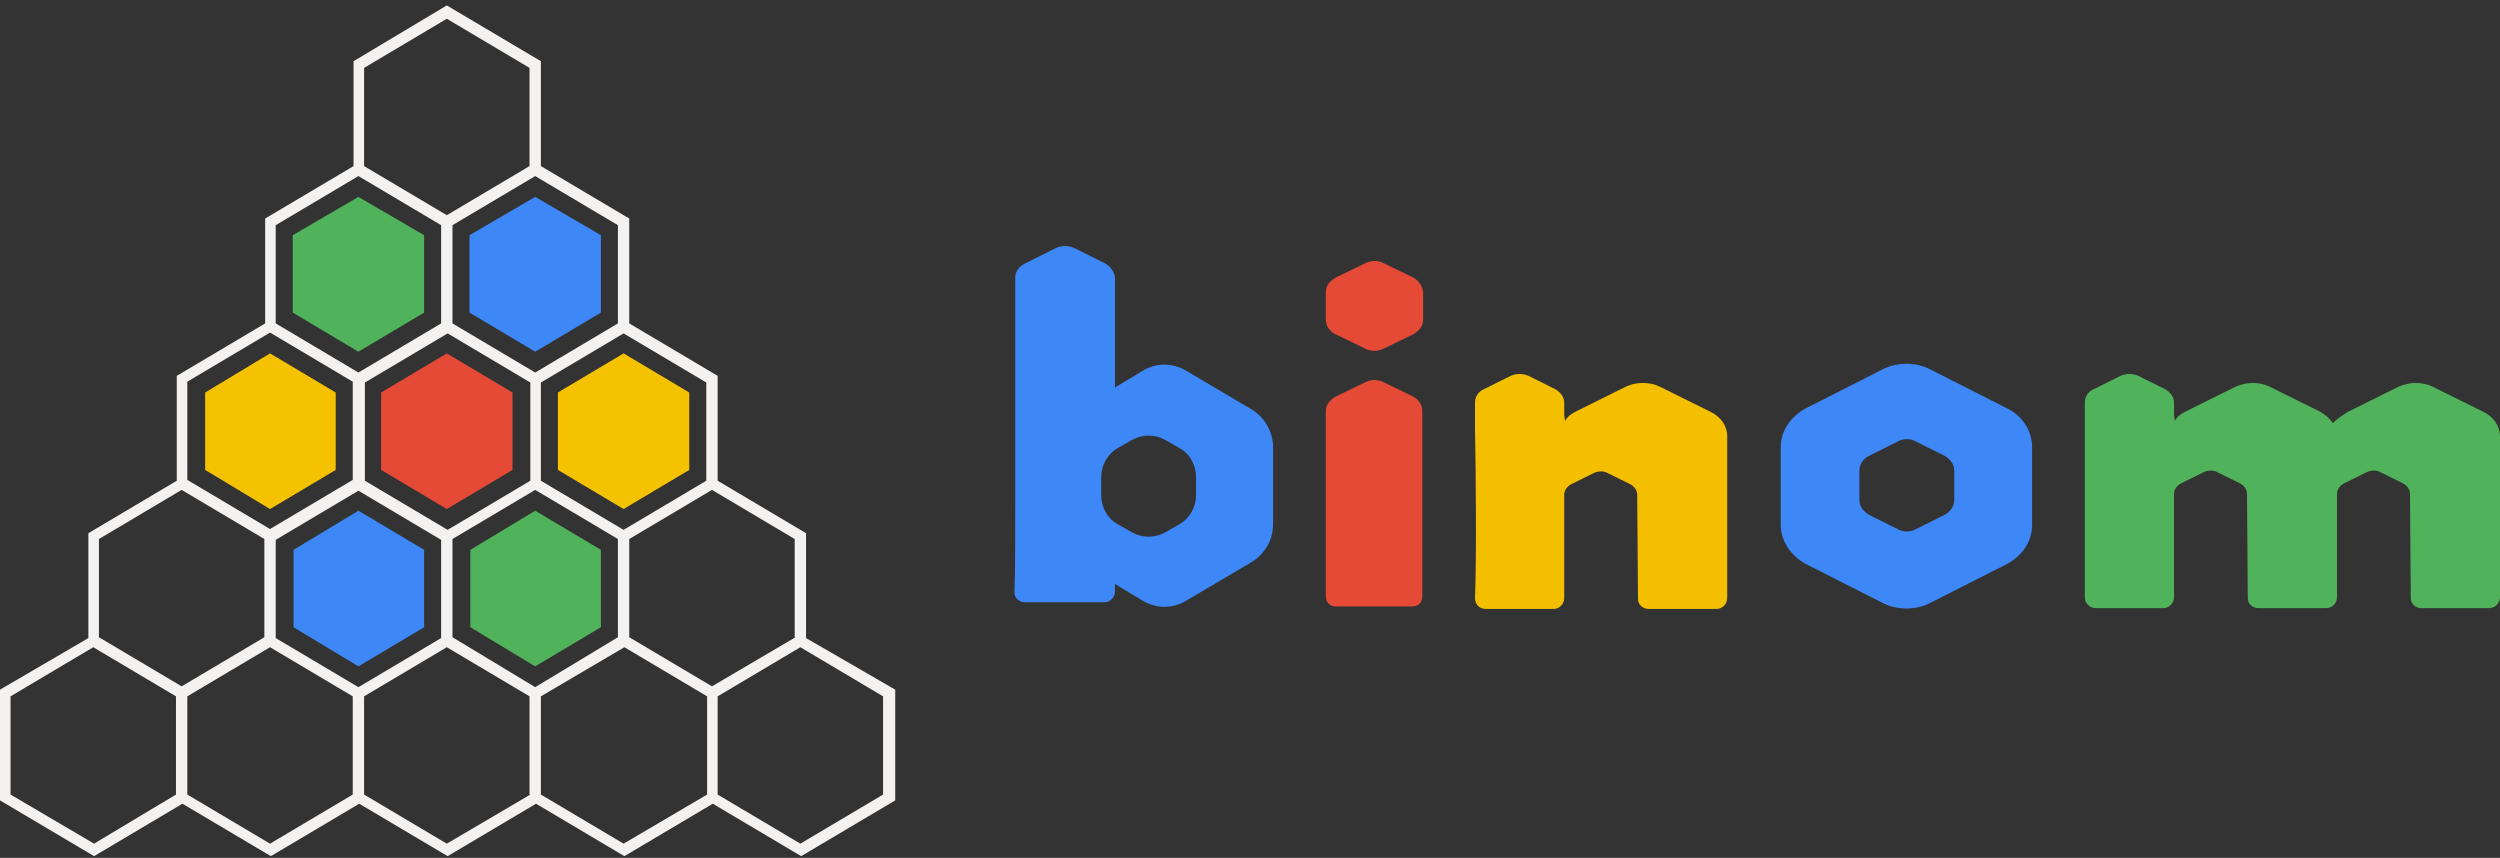 <svg xmlns="http://www.w3.org/2000/svg" width="204" height="70" viewBox="0 0 204 70" fill="none"><rect x="0" y="0" width="204" height="70" fill="#333333" stroke="none"/><path d="M23.888 25.508V19.191L29.247 16.066L34.607 19.191V25.508L29.247 28.7L23.888 25.508Z" fill="#50B25A"></path><path d="M16.741 38.345V32.028L22.035 28.836L27.395 32.028V38.345L22.035 41.538L16.741 38.345Z" fill="#F5C202"></path><path d="M45.524 38.345V32.028L50.884 28.836L56.244 32.028V38.345L50.884 41.538L45.524 38.345Z" fill="#F5C202"></path><path d="M31.1 38.345V32.028L36.459 28.836L41.819 32.028V38.345L36.459 41.538L31.1 38.345Z" fill="#E44A35"></path><path d="M38.312 25.508V19.191L43.672 16.066L49.032 19.191V25.508L43.672 28.7L38.312 25.508Z" fill="#3E87F6"></path><path d="M23.954 51.183V44.866L29.248 41.673L34.607 44.866V51.183L29.248 54.375L23.954 51.183Z" fill="#3E87F6"></path><path d="M38.379 51.183V44.866L43.672 41.673L49.032 44.866V51.183L43.672 54.375L38.379 51.183Z" fill="#50B25A"></path><path d="M65.772 52.066V43.508L58.56 39.228V30.67L51.347 26.39V17.832L44.135 13.553V4.994L36.459 0.443L28.85 4.994V13.553L21.637 17.832V26.39L14.425 30.67V39.228L7.212 43.508V52.066L0 56.277V65.311L7.676 69.862L14.888 65.583L22.101 69.862L29.313 65.583L36.526 69.862L43.738 65.583L50.95 69.862L58.163 65.583L65.375 69.862L73.051 65.311V56.277L65.772 52.066ZM43.275 39.228L36.526 43.236L29.776 39.228V31.213L36.526 27.206L43.275 31.213V39.228ZM29.247 56.074L22.498 52.066V44.051L29.247 40.043L35.996 44.051V52.066L29.247 56.074ZM36.922 51.998V43.983L43.672 39.975L50.421 43.983V51.998L43.672 56.074L36.922 51.998ZM64.912 51.998L58.097 56.005L51.347 51.998V43.983L58.097 39.975L64.846 43.983V51.998H64.912ZM57.633 39.228L50.884 43.236L44.135 39.228V31.213L50.884 27.206L57.633 31.213V39.228ZM50.421 26.39L43.672 30.398L36.922 26.39V18.375L43.672 14.368L50.421 18.375V26.39ZM29.71 5.538L36.459 1.53L43.209 5.538V13.553L36.459 17.56L29.71 13.553V5.538ZM22.498 18.375L29.247 14.368L35.996 18.375V26.39L29.247 30.398L22.498 26.39V18.375ZM22.034 27.138L28.784 31.145V39.16L22.034 43.168L15.285 39.16V31.145L22.034 27.138ZM8.073 43.983L14.822 39.975L21.571 43.983V51.998L14.822 56.005L8.073 51.998V43.983ZM0.86 64.836V56.821L7.609 52.813L14.359 56.821V64.836L7.676 68.843L0.86 64.836ZM15.285 64.836V56.821L22.034 52.813L28.784 56.821V64.836L22.034 68.843L15.285 64.836ZM43.275 64.836L36.459 68.843L29.71 64.836V56.821L36.459 52.813L43.209 56.821V64.836H43.275ZM44.135 64.836V56.821L50.95 52.813L57.7 56.821V64.836L50.884 68.843L44.135 64.836ZM72.058 64.836L65.309 68.843L58.56 64.836V56.821L65.309 52.813L72.058 56.821V64.836Z" fill="#F4F2F1"></path><path d="M163.769 33.319L157.615 30.194C156.358 29.515 154.77 29.515 153.513 30.194L147.359 33.319C146.102 33.998 145.308 35.153 145.308 36.511V42.828C145.308 44.119 146.102 45.341 147.359 46.021L153.513 49.145C154.77 49.824 156.358 49.824 157.615 49.145L163.769 46.021C165.026 45.341 165.82 44.187 165.82 42.828V36.511C165.82 35.153 165.026 33.93 163.769 33.319ZM159.468 40.791C159.468 41.266 159.203 41.741 158.674 42.013L156.358 43.168C155.895 43.44 155.299 43.44 154.836 43.168L152.52 42.013C152.057 41.741 151.726 41.334 151.726 40.791V38.413C151.726 37.938 151.991 37.462 152.52 37.191L154.836 36.036C155.299 35.764 155.895 35.764 156.358 36.036L158.674 37.191C159.137 37.462 159.468 37.87 159.468 38.413V40.791Z" fill="#3E87F6"></path><path d="M115.333 22.655L112.951 21.5C112.488 21.228 111.892 21.228 111.363 21.5L108.981 22.655C108.517 22.926 108.187 23.334 108.187 23.809V26.119C108.187 26.594 108.517 27.07 108.981 27.273L111.363 28.428C111.826 28.7 112.421 28.7 112.951 28.428L115.333 27.273C115.796 27.002 116.127 26.594 116.127 26.119V23.809C116.061 23.334 115.796 22.926 115.333 22.655Z" fill="#E44A35"></path><path d="M115.333 32.368L112.951 31.213C112.421 30.941 111.892 30.941 111.363 31.213L108.981 32.368C108.517 32.639 108.187 33.047 108.187 33.523V48.67C108.187 49.145 108.517 49.485 108.981 49.485H115.267C115.73 49.485 116.061 49.145 116.061 48.67V33.523C116.061 33.047 115.796 32.639 115.333 32.368Z" fill="#E44A35"></path><path d="M202.61 33.59L198.508 31.553C197.648 31.145 196.655 31.145 195.729 31.553L191.626 33.59C191.295 33.794 190.634 34.202 190.369 34.541C190.104 34.134 189.773 33.862 189.31 33.59L185.208 31.553C184.347 31.145 183.355 31.145 182.429 31.553L178.326 33.59C177.929 33.794 177.664 33.998 177.466 34.338L177.4 33.862V32.843C177.4 32.436 177.135 32.028 176.672 31.757L174.488 30.67C174.025 30.466 173.496 30.466 173.033 30.67L170.849 31.757C170.386 31.96 170.121 32.368 170.121 32.843V33.455V48.738C170.121 49.213 170.518 49.621 170.981 49.621H176.54C177.003 49.621 177.4 49.213 177.4 48.738V40.315C177.4 39.975 177.598 39.636 177.995 39.432L179.782 38.549C180.179 38.345 180.642 38.345 180.973 38.549L182.759 39.432C183.156 39.636 183.355 39.975 183.355 40.315L183.421 48.806C183.421 49.281 183.818 49.621 184.281 49.621H189.84C190.303 49.621 190.7 49.213 190.7 48.738V40.315C190.7 39.975 190.898 39.636 191.295 39.432L193.082 38.549C193.479 38.345 193.942 38.345 194.273 38.549L196.059 39.432C196.456 39.636 196.655 39.975 196.655 40.315L196.721 48.806C196.721 49.281 197.118 49.621 197.581 49.621H203.14C203.603 49.621 204 49.213 204 48.738V35.628C204 34.745 203.47 33.998 202.61 33.59Z" fill="#50B25A"></path><path d="M139.55 33.59L135.448 31.553C134.588 31.145 133.529 31.145 132.669 31.553L128.566 33.59C128.169 33.794 127.905 33.998 127.706 34.338L127.64 33.862V32.843C127.64 32.436 127.375 32.028 126.912 31.757L124.729 30.67C124.265 30.466 123.736 30.466 123.273 30.67L121.089 31.757C120.626 31.96 120.361 32.368 120.361 32.843V33.455C120.361 33.455 120.361 33.658 120.361 33.93V35.017C120.361 35.017 120.361 35.017 120.361 35.085C120.427 38.277 120.494 45.545 120.361 48.806C120.361 49.281 120.692 49.689 121.222 49.689H126.78C127.243 49.689 127.64 49.281 127.64 48.806V40.383C127.64 40.043 127.838 39.704 128.235 39.5L130.022 38.617C130.419 38.413 130.882 38.413 131.213 38.617L133 39.5C133.397 39.704 133.595 40.043 133.595 40.383L133.661 48.873C133.661 49.349 134.058 49.689 134.522 49.689H140.08C140.543 49.689 140.94 49.281 140.94 48.806V39.636V37.191V35.56C140.94 34.745 140.411 33.998 139.55 33.59Z" fill="#F3BF00"></path><path d="M102.099 33.387L96.805 30.262C95.68 29.583 94.357 29.583 93.232 30.262L90.982 31.621V22.723C90.982 22.247 90.651 21.772 90.188 21.5L87.74 20.277C87.211 20.006 86.615 20.006 86.086 20.277L83.638 21.5C83.108 21.772 82.844 22.179 82.844 22.655V24.896V32.979V40.179C82.844 43.779 82.844 46.836 82.777 48.33C82.777 48.806 83.174 49.145 83.638 49.145H90.122C90.585 49.145 90.982 48.738 90.982 48.262V47.651L93.232 49.009C94.357 49.689 95.68 49.689 96.805 49.009L102.099 45.885C103.224 45.206 103.885 44.051 103.885 42.76V36.511C103.885 35.221 103.158 33.998 102.099 33.387ZM97.599 40.383C97.599 41.402 97.07 42.285 96.276 42.76L95.085 43.44C94.225 43.915 93.232 43.915 92.372 43.44L91.181 42.76C90.321 42.285 89.858 41.334 89.858 40.383V38.956C89.858 37.938 90.387 37.055 91.181 36.579L92.372 35.9C93.232 35.425 94.225 35.425 95.085 35.9L96.276 36.579C97.136 37.055 97.599 38.006 97.599 38.956V40.383Z" fill="#3E87F6"></path></svg>